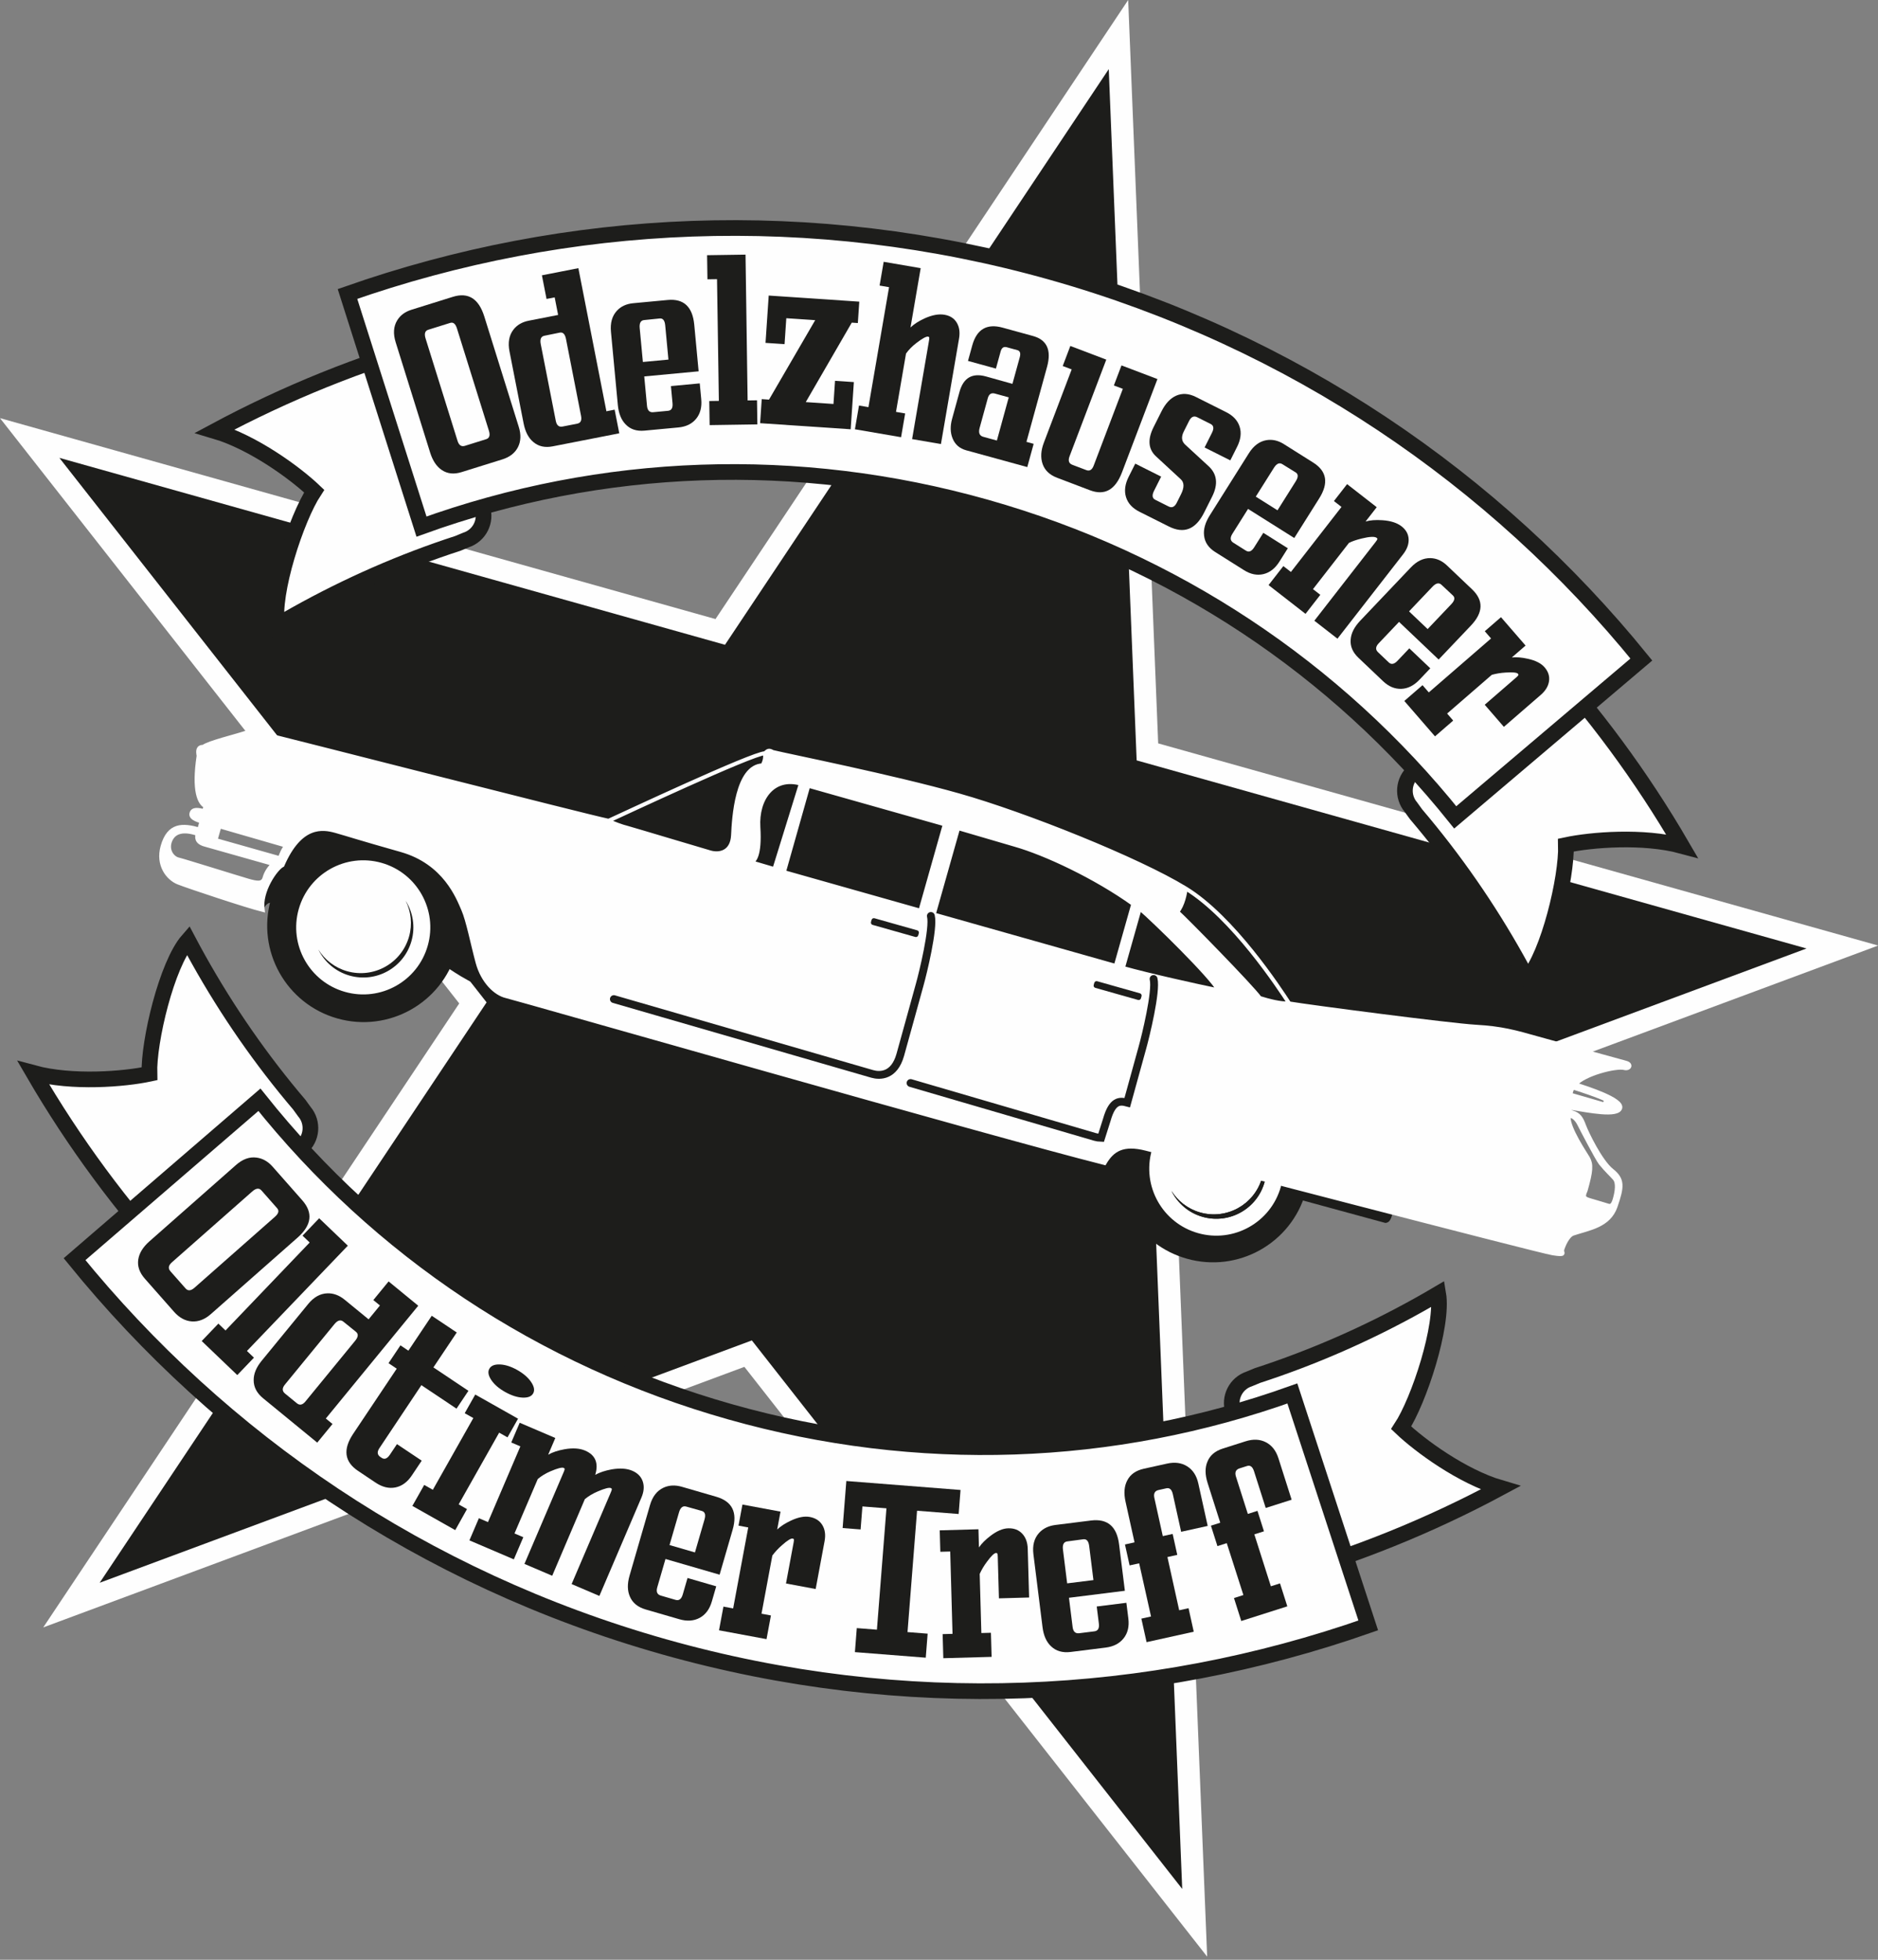 <?xml version="1.0" encoding="UTF-8"?>
<svg width="253px" height="264px" viewBox="0 0 253 264" version="1.1" xmlns="http://www.w3.org/2000/svg" xmlns:xlink="http://www.w3.org/1999/xlink">
    <rect x="0" y="0" width="253" height="264" fill="#808080" stroke="none"/>
    <!-- Generator: Sketch 55.2 (78181) - https://sketchapp.com -->
    <title>Group 108</title>
    <desc>Created with Sketch.</desc>
    <g id="index" stroke="none" stroke-width="1" fill="none" fill-rule="evenodd">
        <g id="Desktop-HD" transform="translate(-606, -2999)">
            <g id="Group-108" transform="translate(606, 2999)">
                <polygon id="Fill-1" fill="#FEFEFE" points="151.986 -0 96.388 83.393 -0 56.328 61.866 135.172 5.825 219.229 100.283 184.13 162.626 263.581 158.545 162.481 253.021 127.375 156.028 100.14"></polygon>
                <polygon id="Fill-2" fill="#1D1D1B" points="155.47 160.434 243.371 127.771 153.128 102.431 149.369 9.313 97.67 86.858 7.998 61.679 65.554 135.029 13.427 213.215 101.287 180.567 159.265 254.456"></polygon>
                <g id="Group-107" transform="translate(4, 30.581)">
                    <path d="M33.33,53.632 C34.174,53.133 35.026,52.644 35.884,52.163 C42.912,48.234 50.215,45.045 57.703,42.609 L58.792,42.157 C60.59,41.565 61.567,39.627 60.974,37.83 L55.061,15.339 C44.587,18.282 34.492,22.364 24.958,27.485 C30.137,29.014 35.809,33.175 38.327,35.577 C35.923,39.234 32.606,49.347 33.33,53.632" id="Fill-3" fill="#FEFEFE"></path>
                    <path d="M33.33,53.632 C34.174,53.133 35.026,52.644 35.884,52.163 C42.912,48.234 50.215,45.045 57.703,42.609 L58.792,42.157 C60.59,41.565 61.567,39.627 60.974,37.83 L55.061,15.339 C44.587,18.282 34.492,22.364 24.958,27.485 C30.137,29.014 35.809,33.175 38.327,35.577 C35.923,39.234 32.606,49.347 33.33,53.632 Z" id="Stroke-5" stroke="#1D1D1B" stroke-width="2.109"></path>
                    <path d="M201.757,101.26 C201.299,100.393 200.831,99.531 200.351,98.672 C196.422,91.644 191.869,85.103 186.767,79.106 L186.075,78.151 C184.855,76.705 185.036,74.542 186.483,73.321 L203.298,57.259 C210.68,65.251 217.143,74.016 222.582,83.371 C217.37,81.96 210.358,82.534 206.956,83.262 C207.089,87.638 204.618,97.99 201.757,101.26" id="Fill-7" fill="#FEFEFE"></path>
                    <path d="M201.757,101.26 C201.299,100.393 200.831,99.531 200.351,98.672 C196.422,91.644 191.869,85.103 186.767,79.106 L186.075,78.151 C184.855,76.705 185.036,74.542 186.483,73.321 L203.298,57.259 C210.68,65.251 217.143,74.016 222.582,83.371 C217.37,81.96 210.358,82.534 206.956,83.262 C207.089,87.638 204.618,97.99 201.757,101.26 Z" id="Stroke-9" stroke="#1D1D1B" stroke-width="2.109"></path>
                    <path d="M192.048,79.526 C175.958,59.455 154.089,44.901 128.838,37.761 C103.469,30.587 77.093,31.573 52.782,40.358 L42.813,9.021 C72.382,-1.367 105.335,-3.058 137.786,6.117 C170.208,15.287 197.375,33.959 217.12,58.263 L192.048,79.526 Z" id="Fill-11" fill="#FEFEFE"></path>
                    <path d="M192.048,79.526 C175.958,59.455 154.089,44.901 128.838,37.761 C103.469,30.587 77.093,31.573 52.782,40.358 L42.813,9.021 C72.382,-1.367 105.335,-3.058 137.786,6.117 C170.208,15.287 197.375,33.959 217.12,58.263 L192.048,79.526 Z" id="Stroke-13" stroke="#1D1D1B" stroke-width="2.109"></path>
                    <path d="M21.329,96.072 C21.787,96.939 22.256,97.801 22.736,98.66 C26.665,105.687 31.217,112.229 36.319,118.226 L37.012,119.181 C38.232,120.627 38.05,122.79 36.603,124.011 L19.789,140.073 C12.406,132.081 5.944,123.316 0.504,113.961 C5.716,115.371 12.728,114.797 16.13,114.07 C15.998,109.694 18.469,99.342 21.329,96.072" id="Fill-15" fill="#FEFEFE"></path>
                    <path d="M21.329,96.072 C21.787,96.939 22.256,97.801 22.736,98.66 C26.665,105.687 31.217,112.229 36.319,118.226 L37.012,119.181 C38.232,120.627 38.05,122.79 36.603,124.011 L19.789,140.073 C12.406,132.081 5.944,123.316 0.504,113.961 C5.716,115.371 12.728,114.797 16.13,114.07 C15.998,109.694 18.469,99.342 21.329,96.072 Z" id="Stroke-17" stroke="#1D1D1B" stroke-width="2.109"></path>
                    <path d="M189.756,143.701 C188.911,144.2 188.06,144.689 187.202,145.169 C180.174,149.098 172.869,152.286 165.383,154.723 L164.293,155.175 C162.495,155.767 161.519,157.705 162.112,159.503 L168.024,181.993 C178.499,179.05 188.595,174.968 198.127,169.846 C192.948,168.319 187.276,164.158 184.758,161.756 C187.162,158.097 190.481,147.985 189.756,143.701" id="Fill-19" fill="#FEFEFE"></path>
                    <path d="M189.756,143.701 C188.911,144.2 188.06,144.689 187.202,145.169 C180.174,149.098 172.869,152.286 165.383,154.723 L164.293,155.175 C162.495,155.767 161.519,157.705 162.112,159.503 L168.024,181.993 C178.499,179.05 188.595,174.968 198.127,169.846 C192.948,168.319 187.276,164.158 184.758,161.756 C187.162,158.097 190.481,147.985 189.756,143.701 Z" id="Stroke-21" stroke="#1D1D1B" stroke-width="2.109"></path>
                    <path d="M170.103,157.132 C145.883,165.805 119.631,166.75 94.38,159.609 C69.012,152.435 47.058,137.781 30.948,117.567 L6.044,139.043 C25.795,163.378 52.981,182.075 85.432,191.252 C117.853,200.421 150.776,198.74 180.326,188.377 L170.103,157.132 Z" id="Fill-23" fill="#FEFEFE"></path>
                    <path d="M170.103,157.132 C145.883,165.805 119.631,166.75 94.38,159.609 C69.012,152.435 47.058,137.781 30.948,117.567 L6.044,139.043 C25.795,163.378 52.981,182.075 85.432,191.252 C117.853,200.421 150.776,198.74 180.326,188.377 L170.103,157.132 Z" id="Stroke-25" stroke="#1D1D1B" stroke-width="2.109"></path>
                    <path d="M61.867,27.452 L57.56,13.665 C57.365,13.037 57.061,12.788 56.65,12.916 L53.697,13.839 C53.252,13.978 53.131,14.372 53.334,15.021 L57.639,28.808 C57.825,29.403 58.158,29.625 58.637,29.476 L61.488,28.585 C61.933,28.447 62.059,28.069 61.867,27.452 M61.243,12.052 L65.888,26.926 C66.213,27.964 66.175,28.875 65.776,29.658 C65.377,30.441 64.677,30.99 63.676,31.303 L58.179,33.019 C57.16,33.337 56.277,33.245 55.528,32.744 C54.815,32.266 54.286,31.475 53.942,30.372 L49.306,15.531 C48.949,14.385 49.011,13.41 49.492,12.606 C49.904,11.908 50.551,11.421 51.432,11.146 L57.006,9.405 C59.077,8.758 60.49,9.641 61.243,12.052" id="Fill-27" fill="#1D1D1B"></path>
                    <path d="M72.249,15.083 C72.12,14.427 71.84,14.142 71.409,14.226 L69.34,14.648 C68.882,14.738 68.718,15.117 68.849,15.784 L70.872,26.106 C70.991,26.718 71.297,26.975 71.791,26.878 L73.758,26.493 C74.224,26.402 74.399,26.056 74.281,25.456 L72.249,15.083 Z M79.427,27.79 L70.462,29.546 C69.416,29.751 68.545,29.558 67.854,28.966 C67.199,28.425 66.761,27.587 66.539,26.453 L64.637,16.748 C64.409,15.58 64.577,14.618 65.141,13.861 C65.626,13.211 66.322,12.798 67.229,12.621 L71.189,11.845 L70.725,9.477 L69.629,9.691 L69.005,6.506 L73.916,5.544 L77.693,24.822 L78.803,24.604 L79.427,27.79 Z" id="Fill-29" fill="#1D1D1B"></path>
                    <path d="M86.05,17.859 L85.617,13.257 C85.555,12.591 85.31,12.279 84.881,12.319 L82.78,12.534 C82.316,12.577 82.115,12.937 82.179,13.614 L82.608,18.182 L86.05,17.859 Z M90.117,19.44 L82.791,20.128 L83.162,24.087 C83.22,24.707 83.499,24.994 84,24.947 L85.995,24.759 C86.459,24.716 86.662,24.373 86.601,23.73 L86.385,21.429 L90.269,21.064 L90.468,23.179 C90.57,24.262 90.342,25.145 89.784,25.829 C89.227,26.513 88.431,26.903 87.395,27.001 L82.827,27.429 C81.765,27.529 80.919,27.25 80.289,26.592 C79.693,25.989 79.34,25.111 79.232,23.961 L78.307,14.114 C78.196,12.93 78.46,11.989 79.096,11.292 C79.643,10.694 80.377,10.352 81.297,10.266 L85.945,9.83 C88.106,9.627 89.3,10.738 89.528,13.163 L90.117,19.44 Z" id="Fill-31" fill="#1D1D1B"></path>
                    <polygon id="Fill-33" fill="#1D1D1B" points="98.031 26.588 91.601 26.686 91.552 23.441 92.844 23.421 92.596 7.024 91.305 7.043 91.257 3.797 96.435 3.72 96.718 23.363 97.982 23.343"></polygon>
                    <polygon id="Fill-35" fill="#1D1D1B" points="110.602 27.247 98.401 26.425 98.619 23.186 99.599 23.253 105.821 12.55 101.929 12.288 101.693 15.781 99.13 15.608 99.559 9.233 111.76 10.055 111.566 12.937 110.748 12.882 104.551 23.586 108.284 23.838 108.494 20.718 111.03 20.889"></polygon>
                    <path d="M122.761,29.237 L118.876,28.57 L121.151,15.322 C121.19,15.099 121.2,14.954 121.185,14.888 C121.168,14.822 121.116,14.781 121.029,14.766 C120.781,14.724 120.258,15.008 119.462,15.618 C118.886,16.06 118.417,16.537 118.056,17.049 L116.707,24.904 L117.941,25.116 L117.391,28.315 L111.173,27.247 L111.722,24.048 L112.995,24.266 L115.771,8.105 L114.497,7.886 L115.047,4.687 L120.032,5.543 L118.66,13.532 C119.139,13.074 119.783,12.662 120.592,12.295 C121.598,11.847 122.481,11.688 123.24,11.819 C123.992,11.947 124.543,12.304 124.893,12.887 C125.243,13.47 125.345,14.186 125.199,15.034 L122.761,29.237 Z" id="Fill-37" fill="#1D1D1B"></path>
                    <path d="M130.298,28.764 L131.895,22.947 L130.026,22.434 C129.542,22.301 129.226,22.508 129.075,23.054 L127.972,27.068 C127.793,27.724 127.957,28.121 128.468,28.262 L130.298,28.764 Z M134.393,32.339 L126.168,30.08 C125.26,29.83 124.644,29.285 124.317,28.443 C124.014,27.68 123.998,26.811 124.264,25.839 L125.254,22.234 C125.779,20.322 126.968,19.62 128.819,20.129 L132.394,21.128 L133.381,17.54 C133.526,17.004 133.419,16.687 133.055,16.587 L131.629,16.195 C131.214,16.081 130.939,16.27 130.804,16.762 L130.168,19.072 L126.406,18.039 L126.978,15.958 C127.579,13.773 128.944,12.972 131.07,13.557 L135.155,14.679 C137.042,15.197 137.674,16.581 137.058,18.832 L134.28,28.942 L135.252,29.209 L134.393,32.339 Z" id="Fill-39" fill="#1D1D1B"></path>
                    <path d="M147.153,33.047 C146.256,35.409 144.818,36.214 142.839,35.462 L138.413,33.78 C137.406,33.398 136.756,32.781 136.461,31.929 C136.165,31.078 136.22,30.117 136.627,29.048 L140.375,19.183 L139.168,18.724 L140.193,16.024 L145.035,17.863 L140.087,30.889 C139.865,31.472 139.993,31.854 140.471,32.035 L142.345,32.747 C142.789,32.916 143.12,32.714 143.338,32.143 L147.266,21.801 L146.059,21.343 L147.085,18.642 L151.927,20.482 L147.153,33.047 Z" id="Fill-41" fill="#1D1D1B"></path>
                    <path d="M161.744,31.436 L158.281,29.699 L159.271,27.724 C159.566,27.137 159.51,26.741 159.1,26.535 L157.285,25.624 C156.836,25.399 156.472,25.565 156.192,26.122 L155.475,27.55 C155.11,28.279 155.175,28.869 155.671,29.321 L158.801,32.203 C159.97,33.271 160.134,34.646 159.29,36.327 L158.208,38.484 C157.075,40.742 155.495,41.362 153.467,40.344 L149.522,38.366 C148.56,37.883 147.951,37.223 147.694,36.384 C147.437,35.545 147.556,34.635 148.049,33.653 L148.94,31.875 L152.428,33.625 L151.468,35.539 C151.168,36.137 151.223,36.538 151.631,36.743 L153.434,37.648 C153.884,37.873 154.248,37.707 154.527,37.15 L155.098,36.011 C155.557,35.1 155.549,34.424 155.077,33.984 L151.745,30.906 C150.688,29.932 150.576,28.615 151.409,26.955 L152.484,24.812 C153.003,23.78 153.652,23.085 154.432,22.729 C155.261,22.359 156.151,22.413 157.105,22.892 L161.194,24.943 C162.132,25.414 162.733,26.064 162.999,26.894 C163.265,27.725 163.151,28.631 162.659,29.614 L161.744,31.436 Z" id="Fill-43" fill="#1D1D1B"></path>
                    <path d="M168.102,38.162 L170.564,34.25 C170.92,33.685 170.915,33.287 170.551,33.058 L168.755,31.947 C168.361,31.699 167.982,31.862 167.621,32.437 L165.175,36.32 L168.102,38.162 Z M170.362,41.894 L164.134,37.974 L162.016,41.339 C161.684,41.867 161.731,42.264 162.156,42.531 L163.852,43.599 C164.247,43.848 164.616,43.699 164.959,43.152 L166.192,41.196 L169.493,43.275 L168.361,45.073 C167.782,45.993 167.063,46.554 166.205,46.757 C165.345,46.959 164.476,46.783 163.595,46.229 L159.713,43.785 C158.81,43.216 158.309,42.479 158.211,41.574 C158.106,40.732 158.361,39.821 158.977,38.843 L164.246,30.474 C164.88,29.467 165.662,28.882 166.591,28.717 C167.39,28.578 168.18,28.753 168.961,29.245 L172.913,31.733 C174.748,32.889 175.018,34.498 173.72,36.559 L170.362,41.894 Z" id="Fill-45" fill="#1D1D1B"></path>
                    <path d="M176.178,55.456 L173.067,53.036 L181.32,42.426 C181.458,42.248 181.536,42.125 181.554,42.06 C181.571,41.994 181.543,41.933 181.473,41.878 C181.204,41.669 180.529,41.697 179.449,41.961 C178.718,42.14 178.144,42.338 177.724,42.557 L172.883,48.781 L173.87,49.549 L171.877,52.111 L166.897,48.237 L168.89,45.675 L169.909,46.468 L176.723,37.709 L175.703,36.916 L177.477,34.636 L181.469,37.742 L179.967,39.673 C180.584,39.493 181.339,39.435 182.233,39.498 C183.345,39.574 184.205,39.848 184.814,40.322 C185.416,40.79 185.734,41.364 185.768,42.043 C185.802,42.723 185.554,43.402 185.026,44.082 L176.178,55.456 Z" id="Fill-47" fill="#1D1D1B"></path>
                    <path d="M188.329,54.16 L191.514,50.809 C191.974,50.325 192.048,49.934 191.736,49.638 L190.193,48.195 C189.855,47.874 189.452,47.959 188.983,48.452 L185.822,51.778 L188.329,54.16 Z M189.81,58.264 L184.476,53.194 L181.737,56.077 C181.308,56.528 181.275,56.927 181.639,57.273 L183.092,58.654 C183.43,58.975 183.821,58.902 184.267,58.434 L185.858,56.759 L188.686,59.447 L187.224,60.986 C186.474,61.774 185.658,62.183 184.777,62.213 C183.895,62.242 183.077,61.898 182.323,61.181 L178.998,58.021 C178.225,57.286 177.879,56.465 177.961,55.558 C178.023,54.712 178.453,53.869 179.249,53.032 L186.062,45.863 C186.882,45.001 187.764,44.581 188.707,44.603 C189.517,44.622 190.258,44.951 190.927,45.587 L194.311,48.803 C195.884,50.298 195.832,51.929 194.154,53.694 L189.81,58.264 Z" id="Fill-49" fill="#1D1D1B"></path>
                    <path d="M198.6,67.335 L196.019,64.356 L200.244,60.695 C200.415,60.546 200.515,60.441 200.545,60.38 C200.574,60.319 200.56,60.255 200.501,60.187 C200.348,60.011 199.797,59.954 198.847,60.018 C198.204,60.053 197.579,60.155 196.975,60.322 L190.953,65.542 L191.772,66.487 L189.319,68.613 L185.187,63.845 L187.64,61.719 L188.486,62.695 L196.871,55.428 L196.026,54.452 L198.209,52.56 L201.522,56.383 L199.672,57.985 C200.307,57.922 201.026,57.981 201.829,58.164 C202.867,58.393 203.617,58.774 204.081,59.31 C204.58,59.886 204.781,60.511 204.681,61.184 C204.582,61.857 204.208,62.476 203.557,63.039 L198.6,67.335 Z" id="Fill-51" fill="#1D1D1B"></path>
                    <path d="M22.205,142.886 L33.038,133.332 C33.532,132.898 33.631,132.514 33.337,132.181 L31.226,129.787 C30.908,129.426 30.494,129.47 29.984,129.92 L19.15,139.473 C18.683,139.886 18.621,140.285 18.963,140.675 L21.001,142.985 C21.319,143.346 21.72,143.313 22.205,142.886 M36.096,136.132 L24.408,146.438 C23.592,147.157 22.739,147.487 21.848,147.428 C20.957,147.368 20.154,146.933 19.438,146.121 L15.51,141.666 C14.782,140.84 14.488,139.976 14.629,139.074 C14.764,138.216 15.264,137.405 16.131,136.64 L27.793,126.356 C28.694,125.562 29.617,125.23 30.561,125.359 C31.379,125.464 32.103,125.874 32.734,126.589 L36.717,131.107 C38.198,132.785 37.99,134.461 36.096,136.132" id="Fill-53" fill="#1D1D1B"></path>
                    <polygon id="Fill-55" fill="#1D1D1B" points="27.966 154.655 23.174 150.069 25.418 147.723 26.381 148.645 37.718 136.797 36.755 135.875 38.998 133.53 42.859 137.224 29.268 151.407 30.21 152.31"></polygon>
                    <path d="M43.846,150.035 C44.269,149.518 44.306,149.116 43.955,148.828 L42.259,147.46 C41.887,147.156 41.486,147.266 41.055,147.791 L34.388,155.928 C33.992,156.41 33.995,156.815 34.396,157.143 L35.996,158.454 C36.375,158.764 36.758,158.683 37.146,158.211 L43.846,150.035 Z M38.739,163.755 L31.45,157.783 C30.598,157.085 30.174,156.276 30.175,155.354 C30.162,154.494 30.522,153.617 31.255,152.723 L37.523,145.073 C38.277,144.153 39.134,143.677 40.095,143.643 C40.918,143.616 41.699,143.904 42.436,144.508 L45.657,147.146 L47.185,145.28 L46.295,144.55 L48.352,142.039 L52.345,145.312 L39.894,160.506 L40.796,161.245 L38.739,163.755 Z" id="Fill-57" fill="#1D1D1B"></path>
                    <path d="M57.499,159.178 L52.769,156.015 L47.113,164.498 C46.772,165.007 46.818,165.405 47.249,165.693 L47.421,165.808 C47.798,166.06 48.166,165.918 48.525,165.382 L49.479,163.955 L52.813,166.184 L51.481,168.176 C50.876,169.08 50.138,169.618 49.266,169.792 C48.393,169.964 47.507,169.75 46.607,169.148 L44.242,167.567 C42.397,166.332 42.176,164.665 43.581,162.565 L49.447,153.793 L48.339,153.053 L49.946,150.651 L51.018,151.368 L54.164,146.665 L57.533,148.918 L54.387,153.621 L59.105,156.777 L57.499,159.178 Z" id="Fill-59" fill="#1D1D1B"></path>
                    <path d="M67.822,157.131 C67.593,157.535 67.116,157.721 66.391,157.689 C65.665,157.656 64.876,157.399 64.022,156.917 C63.192,156.448 62.578,155.913 62.179,155.311 C61.781,154.709 61.696,154.205 61.925,153.8 C62.158,153.386 62.636,153.194 63.358,153.224 C64.079,153.255 64.854,153.504 65.685,153.972 C66.522,154.445 67.146,154.986 67.557,155.596 C67.967,156.205 68.056,156.716 67.822,157.131 L67.822,157.131 Z M57.329,175.542 L51.553,172.28 L53.15,169.454 L54.31,170.109 L59.766,160.446 L58.606,159.792 L60.026,157.276 L65.79,160.531 L64.37,163.046 L63.246,162.412 L57.79,172.074 L58.913,172.709 L57.329,175.542 Z" id="Fill-61" fill="#1D1D1B"></path>
                    <path d="M76.746,184.407 L73.007,182.809 L78.291,170.449 C78.38,170.241 78.424,170.103 78.423,170.034 C78.422,169.966 78.379,169.914 78.294,169.878 C78.056,169.776 77.469,169.925 76.533,170.326 C75.855,170.615 75.274,170.964 74.788,171.372 L70.392,181.69 L66.652,180.092 L71.936,167.732 C72.025,167.524 72.069,167.386 72.068,167.317 C72.067,167.25 72.024,167.197 71.939,167.16 C71.701,167.059 71.114,167.209 70.178,167.609 C69.501,167.899 68.924,168.249 68.446,168.661 L65.312,175.99 L66.499,176.497 L65.223,179.481 L59.239,176.922 L60.515,173.938 L61.74,174.462 L66.102,164.259 L64.877,163.735 L66.012,161.078 L70.81,163.13 L69.849,165.38 C70.432,165.05 71.17,164.805 72.064,164.645 C73.173,164.453 74.092,164.514 74.824,164.827 C76.21,165.42 76.665,166.508 76.191,168.091 C76.783,167.765 77.521,167.52 78.406,167.357 C79.523,167.169 80.447,167.231 81.179,167.544 C81.901,167.853 82.372,168.335 82.591,168.989 C82.809,169.642 82.749,170.365 82.411,171.157 L76.746,184.407 Z" id="Fill-63" fill="#1D1D1B"></path>
                    <path d="M89.622,178.547 L90.91,174.108 C91.096,173.466 90.976,173.083 90.549,172.959 L88.452,172.369 C87.99,172.235 87.664,172.494 87.475,173.147 L86.197,177.553 L89.622,178.547 Z M92.943,181.545 L85.652,179.43 L84.544,183.249 C84.371,183.848 84.533,184.219 85.031,184.363 L87.017,184.94 C87.478,185.073 87.799,184.83 87.979,184.21 L88.623,181.99 L92.488,183.112 L91.897,185.152 C91.594,186.196 91.048,186.931 90.26,187.358 C89.472,187.783 88.562,187.847 87.531,187.548 L82.986,186.23 C81.929,185.923 81.22,185.346 80.859,184.498 C80.509,183.713 80.495,182.764 80.817,181.655 L83.571,172.156 C83.903,171.014 84.503,170.238 85.373,169.83 C86.12,169.481 86.952,169.439 87.866,169.704 L92.492,171.046 C94.642,171.67 95.378,173.151 94.699,175.49 L92.943,181.545 Z" id="Fill-65" fill="#1D1D1B"></path>
                    <path d="M105.885,183.475 L101.887,182.73 L102.911,177.234 C102.953,177.012 102.966,176.867 102.95,176.801 C102.934,176.734 102.881,176.692 102.79,176.675 C102.553,176.631 102.074,176.929 101.353,177.566 C100.86,177.993 100.425,178.459 100.048,178.965 L98.589,186.8 L99.858,187.037 L99.263,190.227 L92.864,189.036 L93.459,185.845 L94.769,186.089 L96.801,175.18 L95.491,174.935 L96.02,172.096 L101.15,173.051 L100.701,175.457 C101.17,175.014 101.785,174.616 102.547,174.262 C103.528,173.799 104.377,173.635 105.096,173.769 C105.868,173.913 106.433,174.28 106.789,174.871 C107.145,175.462 107.244,176.18 107.086,177.027 L105.885,183.475 Z" id="Fill-67" fill="#1D1D1B"></path>
                    <polygon id="Fill-69" fill="#1D1D1B" points="125.401 170.133 125.147 173.369 119.544 172.929 118.258 189.277 120.97 189.49 120.716 192.726 111.171 191.976 111.424 188.74 114.136 188.953 115.421 172.605 112.183 172.35 111.939 175.451 109.518 175.26 110.016 168.925"></polygon>
                    <path d="M134.639,184.618 L130.574,184.732 L130.417,179.143 C130.41,178.917 130.393,178.773 130.364,178.711 C130.333,178.65 130.273,178.62 130.18,178.623 C129.94,178.63 129.535,179.021 128.964,179.796 C128.571,180.317 128.244,180.865 127.983,181.439 L128.206,189.405 L129.496,189.369 L129.587,192.614 L123.081,192.796 L122.99,189.552 L124.322,189.514 L124.011,178.422 L122.679,178.459 L122.598,175.572 L127.814,175.426 L127.882,177.872 C128.246,177.34 128.764,176.821 129.435,176.315 C130.296,175.656 131.092,175.316 131.823,175.296 C132.609,175.274 133.238,175.514 133.709,176.016 C134.183,176.519 134.431,177.201 134.454,178.061 L134.639,184.618 Z" id="Fill-71" fill="#1D1D1B"></path>
                    <path d="M143.305,182.272 L142.733,177.686 C142.649,177.022 142.387,176.718 141.947,176.773 L139.786,177.061 C139.31,177.12 139.114,177.487 139.198,178.162 L139.766,182.714 L143.305,182.272 Z M147.54,183.712 L140.008,184.654 L140.501,188.599 C140.579,189.218 140.874,189.494 141.388,189.431 L143.441,189.174 C143.917,189.114 144.117,188.764 144.036,188.123 L143.749,185.83 L147.743,185.331 L148.007,187.439 C148.142,188.518 147.931,189.409 147.375,190.112 C146.821,190.815 146.01,191.233 144.945,191.366 L140.249,191.953 C139.157,192.089 138.277,191.839 137.611,191.204 C136.978,190.621 136.59,189.756 136.447,188.609 L135.22,178.795 C135.074,177.615 135.318,176.666 135.955,175.946 C136.503,175.33 137.249,174.963 138.196,174.845 L142.974,174.247 C145.196,173.97 146.457,175.04 146.759,177.456 L147.54,183.712 Z" id="Fill-73" fill="#1D1D1B"></path>
                    <path d="M158.699,174.976 L155.122,175.767 L154.003,170.706 C153.863,170.076 153.572,169.809 153.13,169.907 L152.087,170.138 C151.571,170.251 151.38,170.607 151.512,171.205 L152.649,176.348 L153.977,176.055 L154.6,178.875 L153.273,179.169 L154.857,186.337 L156.118,186.058 L156.818,189.227 L150.464,190.633 L149.762,187.463 L151.064,187.176 L149.466,180.011 L148.178,180.295 L147.553,177.475 L148.842,177.19 L147.631,171.714 C147.379,170.576 147.453,169.624 147.853,168.863 C148.268,168.04 149.013,167.511 150.089,167.273 L153.232,166.578 C154.28,166.346 155.183,166.471 155.944,166.953 C156.705,167.434 157.201,168.201 157.433,169.251 L158.699,174.976 Z" id="Fill-75" fill="#1D1D1B"></path>
                    <path d="M170.006,171.445 L166.516,172.557 L164.942,167.618 C164.746,167.003 164.433,166.764 164,166.902 L162.982,167.226 C162.481,167.386 162.321,167.757 162.507,168.34 L164.106,173.36 L165.403,172.947 L166.278,175.7 L164.982,176.112 L167.209,183.108 L168.44,182.716 L169.424,185.808 L163.222,187.783 L162.238,184.691 L163.507,184.286 L161.267,177.296 L160.01,177.695 L159.133,174.943 L160.391,174.543 L158.689,169.199 C158.334,168.088 158.321,167.134 158.653,166.34 C158.989,165.483 159.685,164.887 160.733,164.554 L163.802,163.577 C164.823,163.251 165.736,163.294 166.536,163.704 C167.338,164.115 167.901,164.834 168.227,165.859 L170.006,171.445 Z" id="Fill-77" fill="#1D1D1B"></path>
                    <path d="M41.817,81.533 C37.463,82.631 33.797,85.958 32.487,90.59 C30.536,97.489 34.548,104.663 41.447,106.615 C48.346,108.565 55.521,104.554 57.472,97.655 C58.318,94.663 58.042,91.62 56.896,88.973 C55.679,87.096 53.624,84.947 50.044,83.935 C44.758,82.44 43.344,81.978 41.817,81.533" id="Fill-79" fill="#1D1D1B"></path>
                    <path d="M146.624,124.252 C145.485,130.731 149.415,137.148 155.881,138.976 C162.78,140.927 169.955,136.916 171.906,130.016 C171.929,129.935 171.947,129.853 171.968,129.773 C161.232,126.987 151.728,124.51 150.416,124.172 C148.725,123.737 147.532,123.809 146.624,124.252" id="Fill-81" fill="#1D1D1B"></path>
                    <path d="M64.208,103.615 C62.744,103.279 61.028,101.624 60.341,99.09 C59.654,96.556 59.058,93.425 58.394,91.911 C57.73,90.397 55.965,85.609 50.043,83.935 C44.123,82.26 43.06,81.882 41.254,81.371 C39.449,80.861 36.472,80.428 34.058,85.965 C33.175,86.398 31.01,89.47 31.388,91.994 C31.598,91.664 31.926,91.055 32.4,91.033 C32.875,91.011 55.92,99.555 56.483,99.91 C57.045,100.264 60.092,102.451 64.208,103.615" id="Fill-83" fill="#1D1D1B"></path>
                    <path d="M150.416,124.173 C147.291,123.367 145.86,124.288 144.804,126.095 C145.576,125.845 145.846,125.512 148.824,126.355 C151.804,127.197 171.512,131.132 171.512,131.132 L182.645,134.164 C183.07,134.109 183.363,133.899 183.615,132.801 L150.416,124.173 Z" id="Fill-85" fill="#1D1D1B"></path>
                    <path d="M53.628,96.802 C52.271,101.602 47.278,104.394 42.478,103.036 C37.677,101.678 34.886,96.686 36.244,91.886 C37.601,87.085 42.593,84.294 47.394,85.652 C52.194,87.009 54.986,92.001 53.628,96.802" id="Fill-87" fill="#FEFEFE"></path>
                    <path d="M50.651,90.761 C51.37,92.209 51.58,93.914 51.105,95.592 C50.09,99.181 46.358,101.268 42.769,100.253 C41.09,99.779 39.748,98.706 38.891,97.337 C39.708,98.988 41.187,100.303 43.099,100.843 C46.688,101.858 50.42,99.771 51.434,96.182 C51.975,94.27 51.63,92.322 50.651,90.761" id="Fill-89" fill="#1D1D1B"></path>
                    <path d="M166.356,128.68 C165.341,132.269 161.609,134.356 158.02,133.341 C156.108,132.801 154.629,131.485 153.811,129.835 C154.669,131.204 156.012,132.276 157.689,132.751 C161.235,133.753 164.915,131.727 165.983,128.218 C159.029,126.412 153.312,124.924 151.17,124.368 C151.169,124.373 151.167,124.379 151.166,124.384 C149.807,129.185 152.599,134.177 157.399,135.534 C162.2,136.892 167.192,134.101 168.549,129.301 C168.586,129.17 168.609,129.039 168.639,128.908 C167.893,128.715 167.158,128.523 166.434,128.336 C166.408,128.451 166.389,128.565 166.356,128.68" id="Fill-91" fill="#FEFEFE"></path>
                    <path d="M157.689,132.751 C156.012,132.276 154.669,131.205 153.811,129.835 C154.629,131.485 156.108,132.801 158.02,133.341 C161.609,134.356 165.341,132.27 166.356,128.68 C166.389,128.565 166.408,128.451 166.434,128.336 C166.283,128.296 166.133,128.257 165.983,128.218 C164.915,131.727 161.235,133.753 157.689,132.751" id="Fill-93" fill="#1D1D1B"></path>
                    <path d="M34.575,83.343 L25.564,80.737 L25.043,82.578 L33.708,85.028 C33.826,84.613 34.189,83.741 34.575,83.343 L34.575,83.343 Z M207.537,116.872 L212.159,118.209 L212.37,117.567 C211.619,117.12 208.408,116.066 207.894,115.921 C207.759,116.087 207.637,116.52 207.537,116.872 L207.537,116.872 Z M207.324,119.834 C207.23,121.406 209.642,124.905 209.92,125.404 C210.412,126.283 210.368,127.129 209.623,129.764 C209.28,130.564 209.244,130.827 210.184,131.093 C211.122,131.358 212.267,131.721 212.592,131.813 C212.917,131.905 213.252,131.96 213.538,130.949 C213.824,129.939 214.006,128.742 213.505,128.172 C213.003,127.601 212.409,127.082 211.628,126.12 C211.182,125.571 209.023,121.411 208.723,120.815 C208.449,120.269 207.833,119.549 207.324,119.834 L207.324,119.834 Z M18.936,82.664 C18.414,83.959 19.247,85.013 20.015,85.192 C20.783,85.37 28.34,87.741 29.424,88.047 C30.507,88.353 31.384,88.562 31.628,87.696 C31.833,86.974 32.177,86.447 32.788,85.801 L23.581,83.197 C22.426,82.871 22.501,82.19 22.624,81.757 C20.813,81.128 19.458,81.369 18.936,82.664 L18.936,82.664 Z M149.55,91.799 L147.283,99.814 C150.677,100.774 157.098,102.199 160.156,102.83 C159.166,100.951 151.466,93.432 149.55,91.799 L149.55,91.799 Z M132.715,83.217 L125.081,80.98 L121.793,92.606 L146.309,99.538 L148.667,91.198 C143.544,87.527 136.794,84.37 132.715,83.217 L132.715,83.217 Z M123.276,80.469 L104.899,75.272 L101.611,86.898 L119.988,92.095 L123.276,80.469 Z M103.887,74.987 C100.169,73.935 97.935,77.008 98.172,80.857 C98.409,84.706 97.613,85.456 97.19,85.57 L100.321,86.494 L103.887,74.987 Z M80.345,80.885 C82.006,81.354 90.377,83.878 91.677,84.245 C92.977,84.613 94.646,84.227 94.753,81.918 C94.86,79.608 95.274,72.629 98.737,72.516 C99.009,71.969 99.131,71.536 99.042,70.887 C97.31,70.943 79.779,79.165 77.987,79.984 C78.307,80.23 80.082,80.849 80.345,80.885 L80.345,80.885 Z M169.679,104.588 C168.375,102.581 162.114,93.012 155.733,89.102 C155.688,89.674 155.363,91.376 154.607,92.254 C155.698,93.225 164.597,102.292 165.714,103.856 C166.896,104.229 168.567,104.663 169.679,104.588 L169.679,104.588 Z M23.411,70.01 C24.029,69.482 27.881,68.544 29.004,68.159 C30.126,67.775 31.385,68.287 32.994,68.664 C34.603,69.041 75.037,79.384 77.987,79.984 C79.779,79.165 97.31,70.943 99.042,70.887 C99.453,70.535 99.566,70.411 100.103,70.719 C102.218,71.239 116.243,74.036 125.198,76.568 C134.152,79.1 149.352,85.192 155.733,89.102 C162.114,93.012 168.375,102.581 169.679,104.588 C172.433,105.054 191.385,107.529 194.839,107.725 C198.292,107.922 200.098,108.432 203.202,109.31 C206.308,110.189 214.271,112.363 215.066,112.587 C215.86,112.812 215.511,113.493 214.789,113.289 C213.614,113.034 209.41,114.108 208.24,115.492 C209.88,116.034 214.605,117.526 214.278,118.681 C213.951,119.837 210.115,119.064 207.506,118.638 C207.404,118.999 207.417,119.158 207.796,119.266 C208.735,119.531 209.045,120.087 209.399,121.045 C209.751,122.002 211.617,125.883 213.147,127.095 C214.675,128.307 214.554,129.287 213.655,131.918 C212.754,134.549 210.085,134.886 207.933,135.603 C207.16,135.853 206.587,137.328 206.465,137.761 C206.342,138.195 207.096,138.564 205.158,138.249 C203.218,137.935 153.541,124.979 150.415,124.173 C147.29,123.367 145.86,124.288 144.803,126.095 C129.661,122.281 65.673,103.952 64.208,103.615 C62.743,103.28 61.028,101.624 60.341,99.091 C59.654,96.557 59.057,93.425 58.393,91.911 C57.73,90.398 55.965,85.61 50.043,83.935 C44.122,82.26 43.059,81.882 41.254,81.372 C39.449,80.861 36.471,80.428 34.057,85.965 C33.175,86.398 31.01,89.47 31.387,91.995 C29.273,91.475 21.432,88.867 20.029,88.315 C18.625,87.762 17.188,85.952 17.902,83.425 C18.75,80.427 20.631,80.531 22.843,81.156 L23.14,80.071 C21.876,79.713 21.692,79.33 21.794,78.968 C21.896,78.608 22.21,78.326 23.456,78.678 L23.712,78.049 C22.886,77.659 22.026,76.012 22.755,71.227 C22.63,70.568 22.628,70.022 23.411,70.01 L23.411,70.01 Z" id="Fill-95" fill="#FEFEFE"></path>
                    <path d="M34.575,83.343 L25.564,80.737 L25.043,82.578 L33.708,85.028 C33.826,84.613 34.189,83.741 34.575,83.343 Z M207.537,116.872 L212.159,118.209 L212.37,117.567 C211.619,117.12 208.408,116.066 207.894,115.921 C207.759,116.087 207.637,116.52 207.537,116.872 Z M207.324,119.834 C207.23,121.406 209.642,124.905 209.92,125.404 C210.412,126.283 210.368,127.129 209.623,129.764 C209.28,130.564 209.244,130.827 210.184,131.093 C211.122,131.358 212.267,131.721 212.592,131.813 C212.917,131.905 213.252,131.96 213.538,130.949 C213.824,129.939 214.006,128.742 213.505,128.172 C213.003,127.601 212.409,127.082 211.628,126.12 C211.182,125.571 209.023,121.411 208.723,120.815 C208.449,120.269 207.833,119.549 207.324,119.834 Z M18.936,82.664 C18.414,83.959 19.247,85.013 20.015,85.192 C20.783,85.37 28.34,87.741 29.424,88.047 C30.507,88.353 31.384,88.562 31.628,87.696 C31.833,86.974 32.177,86.447 32.788,85.801 L23.581,83.197 C22.426,82.871 22.501,82.19 22.624,81.757 C20.813,81.128 19.458,81.369 18.936,82.664 Z M149.55,91.799 L147.283,99.814 C150.677,100.774 157.098,102.199 160.156,102.83 C159.166,100.951 151.466,93.432 149.55,91.799 Z M132.715,83.217 L125.081,80.98 L121.793,92.606 L146.309,99.538 L148.667,91.198 C143.544,87.527 136.794,84.37 132.715,83.217 Z M123.276,80.469 L104.899,75.272 L101.611,86.898 L119.988,92.095 L123.276,80.469 Z M103.887,74.987 C100.169,73.935 97.935,77.008 98.172,80.857 C98.409,84.706 97.613,85.456 97.19,85.57 L100.321,86.494 L103.887,74.987 Z M80.345,80.885 C82.006,81.354 90.377,83.878 91.677,84.245 C92.977,84.613 94.646,84.227 94.753,81.918 C94.86,79.608 95.274,72.629 98.737,72.516 C99.009,71.969 99.131,71.536 99.042,70.887 C97.31,70.943 79.779,79.165 77.987,79.984 C78.307,80.23 80.082,80.849 80.345,80.885 Z M169.679,104.588 C168.375,102.581 162.114,93.012 155.733,89.102 C155.688,89.674 155.363,91.376 154.607,92.254 C155.698,93.225 164.597,102.292 165.714,103.856 C166.896,104.229 168.567,104.663 169.679,104.588 Z M23.411,70.01 C24.029,69.482 27.881,68.544 29.004,68.159 C30.126,67.775 31.385,68.287 32.994,68.664 C34.603,69.041 75.037,79.384 77.987,79.984 C79.779,79.165 97.31,70.943 99.042,70.887 C99.453,70.535 99.566,70.411 100.103,70.719 C102.218,71.239 116.243,74.036 125.198,76.568 C134.152,79.1 149.352,85.192 155.733,89.102 C162.114,93.012 168.375,102.581 169.679,104.588 C172.433,105.054 191.385,107.529 194.839,107.725 C198.292,107.922 200.098,108.432 203.202,109.31 C206.308,110.189 214.271,112.363 215.066,112.587 C215.86,112.812 215.511,113.493 214.789,113.289 C213.614,113.034 209.41,114.108 208.24,115.492 C209.88,116.034 214.605,117.526 214.278,118.681 C213.951,119.837 210.115,119.064 207.506,118.638 C207.404,118.999 207.417,119.158 207.796,119.266 C208.735,119.531 209.045,120.087 209.399,121.045 C209.751,122.002 211.617,125.883 213.147,127.095 C214.675,128.307 214.554,129.287 213.655,131.918 C212.754,134.549 210.085,134.886 207.933,135.603 C207.16,135.853 206.587,137.328 206.465,137.761 C206.342,138.195 207.096,138.564 205.158,138.249 C203.218,137.935 153.541,124.979 150.415,124.173 C147.29,123.367 145.86,124.288 144.803,126.095 C129.661,122.281 65.673,103.952 64.208,103.615 C62.743,103.28 61.028,101.624 60.341,99.091 C59.654,96.557 59.057,93.425 58.393,91.911 C57.73,90.398 55.965,85.61 50.043,83.935 C44.122,82.26 43.059,81.882 41.254,81.372 C39.449,80.861 36.471,80.428 34.057,85.965 C33.175,86.398 31.01,89.47 31.387,91.995 C29.273,91.475 21.432,88.867 20.029,88.315 C18.625,87.762 17.188,85.952 17.902,83.425 C18.75,80.427 20.631,80.531 22.843,81.156 L23.14,80.071 C21.876,79.713 21.692,79.33 21.794,78.968 C21.896,78.608 22.21,78.326 23.456,78.678 L23.712,78.049 C22.886,77.659 22.026,76.012 22.755,71.227 C22.63,70.568 22.628,70.022 23.411,70.01 Z" id="Stroke-97" stroke="#FEFEFE" stroke-width="0.527"></path>
                    <path d="M119.313,95.638 L113.554,94.009 C113.388,93.962 113.291,93.788 113.337,93.621 L113.419,93.332 C113.466,93.166 113.64,93.069 113.807,93.116 L119.566,94.744 C119.732,94.791 119.83,94.966 119.783,95.132 L119.701,95.421 C119.654,95.587 119.479,95.685 119.313,95.638" id="Fill-99" fill="#1D1D1B"></path>
                    <path d="M149.316,104.122 L143.557,102.493 C143.391,102.446 143.294,102.272 143.34,102.106 L143.422,101.816 C143.469,101.65 143.644,101.553 143.81,101.6 L149.569,103.228 C149.735,103.275 149.833,103.45 149.786,103.616 L149.704,103.905 C149.657,104.071 149.483,104.169 149.316,104.122" id="Fill-101" fill="#1D1D1B"></path>
                    <path d="M78.699,104.009 L113.515,114.089 C114.544,114.38 116.469,114.398 117.281,111.528 C118.092,108.657 119.462,103.605 119.892,102.089 C120.321,100.572 121.819,94.446 121.405,92.808" id="Stroke-103" stroke="#1D1D1B" stroke-width="1.055" stroke-linecap="round"></path>
                    <path d="M118.668,115.312 L143.519,122.574 C143.753,122.64 144.034,122.689 144.337,122.697 L145.105,120.273 C145.844,117.662 146.819,117.675 147.859,117.954 C148.634,115.164 149.557,111.77 149.896,110.573 C150.324,109.057 151.822,102.93 151.408,101.292" id="Stroke-105" stroke="#1D1D1B" stroke-width="1.055" stroke-linecap="round"></path>
                </g>
            </g>
        </g>
    </g>
</svg>